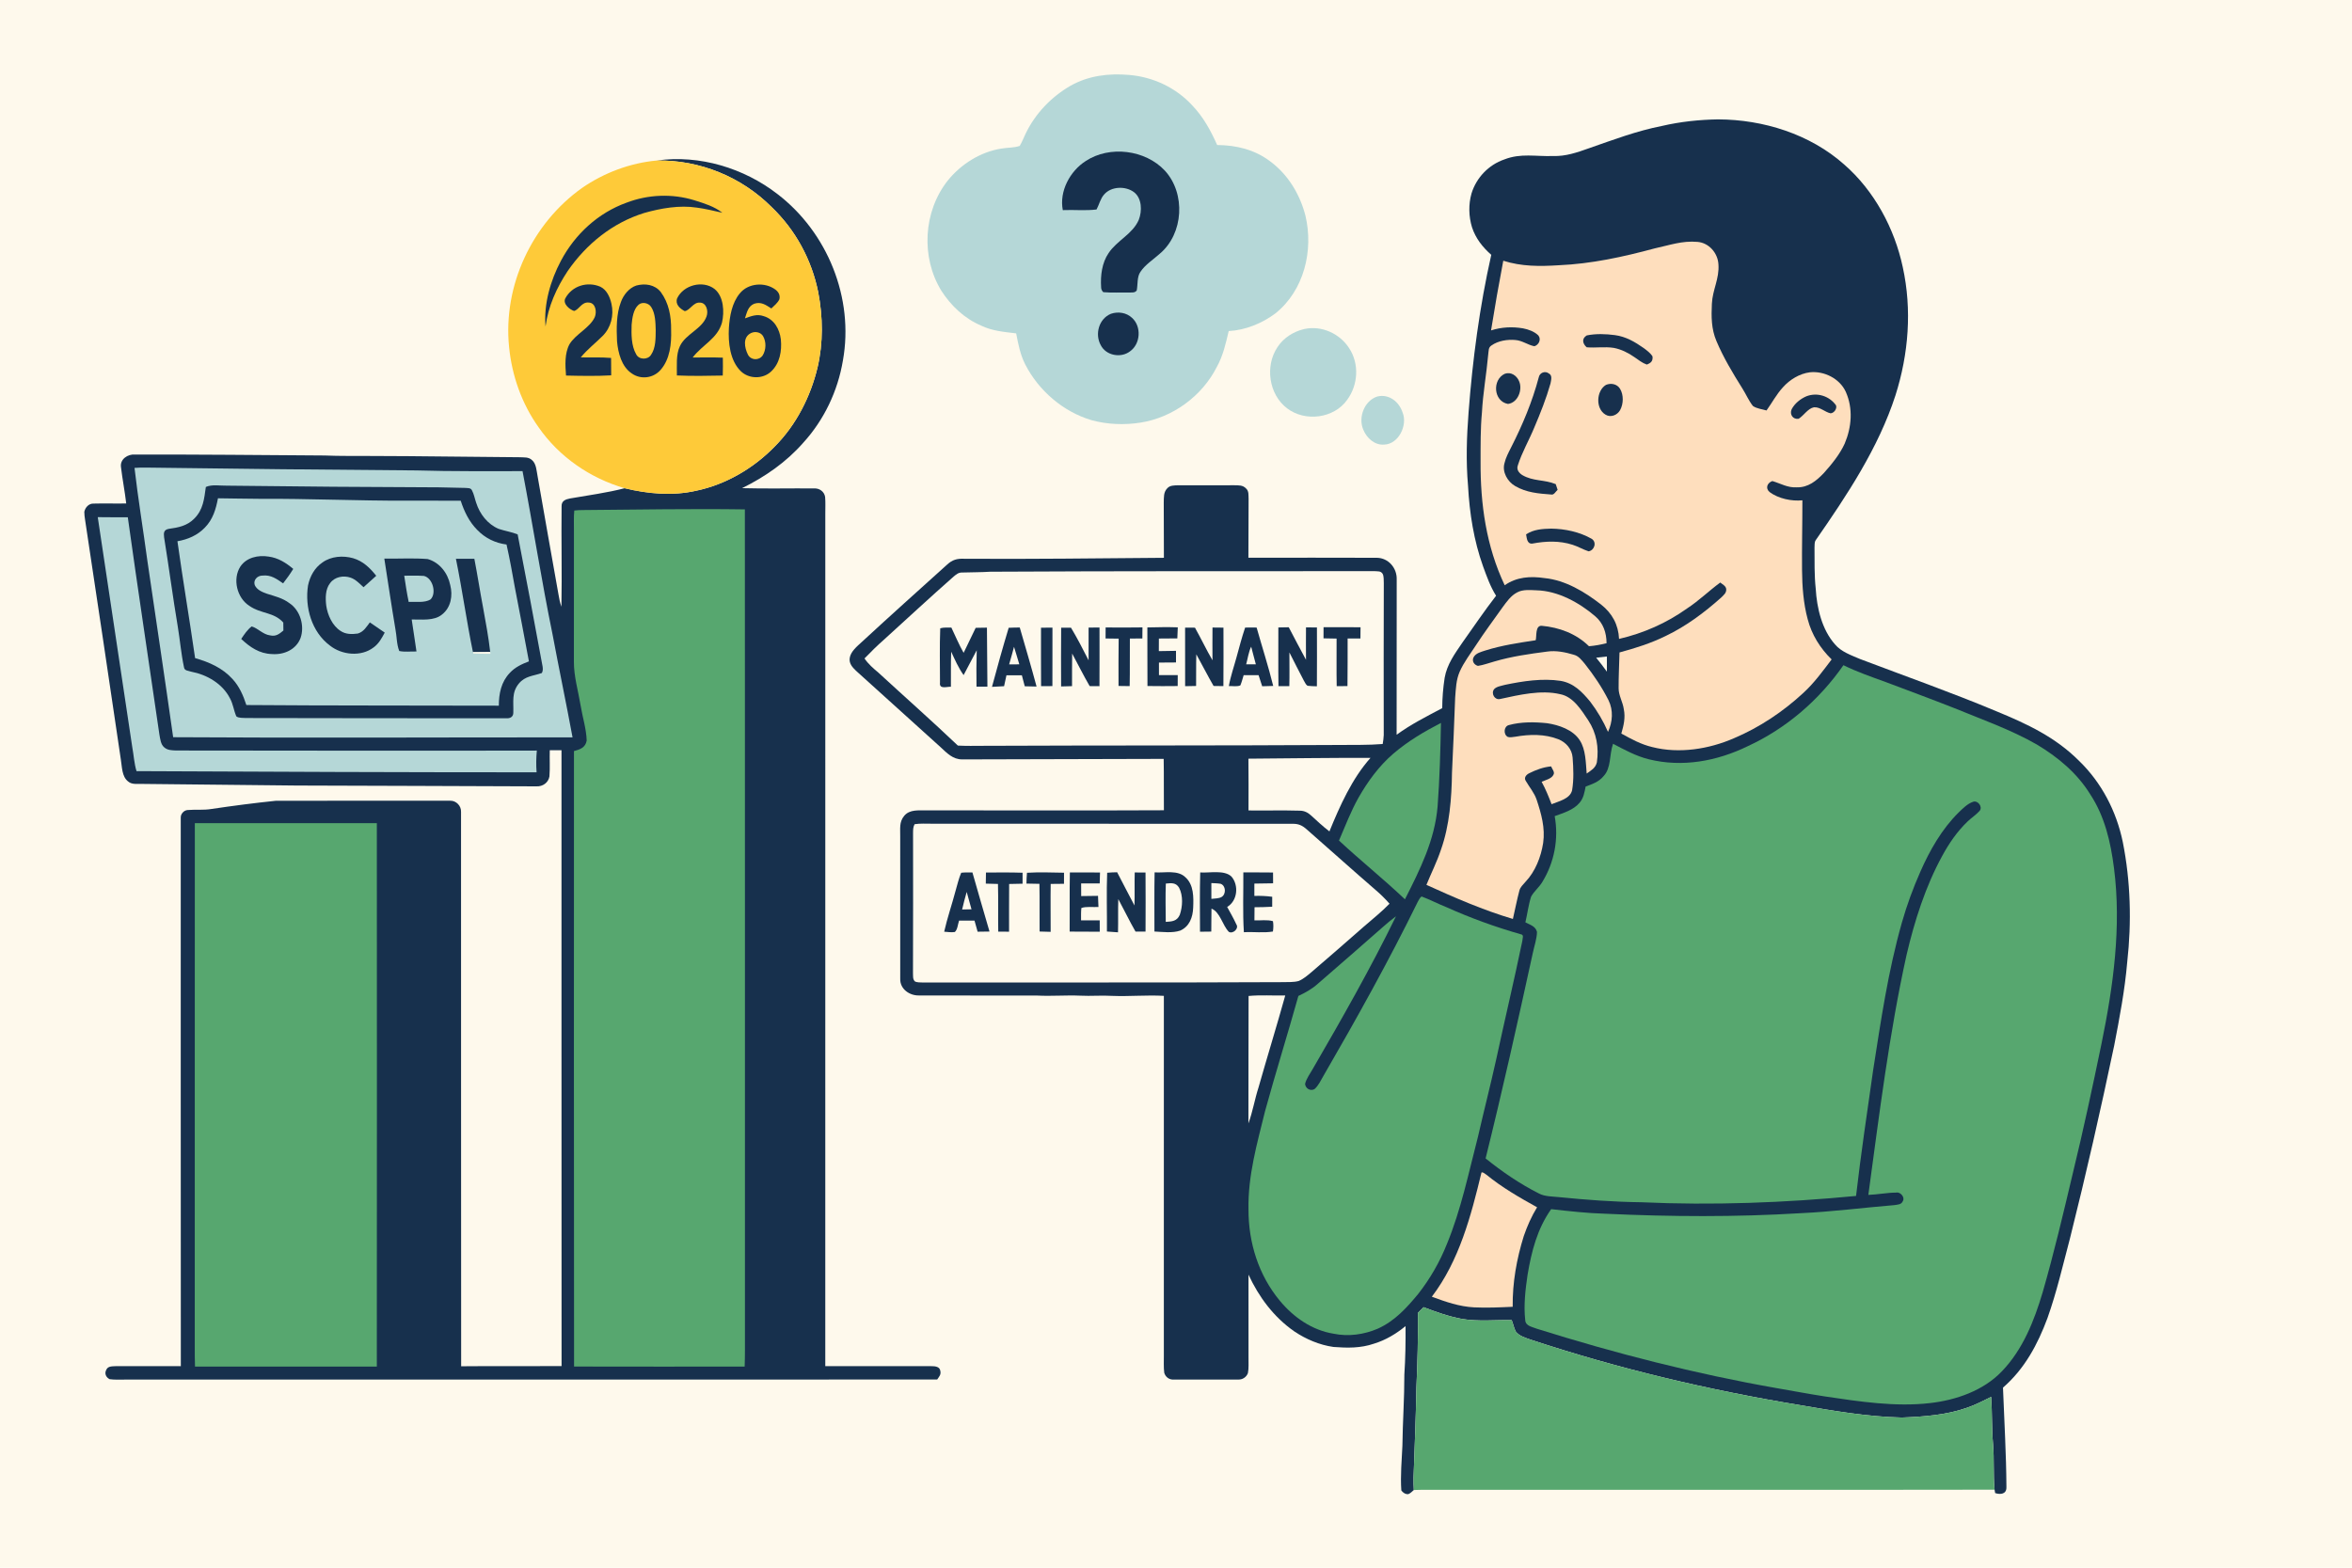 <?xml version="1.0" encoding="UTF-8" standalone="no"?>
<!DOCTYPE svg PUBLIC "-//W3C//DTD SVG 1.1//EN" "http://www.w3.org/Graphics/SVG/1.1/DTD/svg11.dtd">
<svg xmlns="http://www.w3.org/2000/svg" version="1.1" viewBox="0 0 1254 836" width="1254.0pt" height="836.0pt">
<path d="M 0.00 0.00 L 1254.00 0.00 L 1254.00 836.00 L 0.00 836.00 L 0.00 0.00 Z" fill="#fef9ec" />
<path d="M 602.00 39.96 C 614.78 41.02 627.05 46.77 635.72 56.27 C 641.59 62.39 645.52 69.65 648.95 77.33 C 659.09 77.41 668.86 79.76 677.05 85.92 C 686.70 93.01 693.04 103.51 696.01 115.00 C 700.42 133.58 695.29 154.83 680.05 167.09 C 672.96 172.43 664.01 176.06 655.10 176.55 C 653.52 183.20 652.10 189.70 648.73 195.74 C 640.87 211.25 625.25 222.69 608.05 225.37 C 599.43 226.72 590.40 226.37 581.97 224.07 C 566.86 219.60 553.79 208.34 546.62 194.35 C 543.92 189.03 542.92 183.57 541.78 177.78 C 535.35 176.98 529.24 176.55 523.28 173.72 C 514.31 169.92 507.13 163.19 501.90 155.06 C 490.90 137.15 492.26 112.83 505.28 96.32 C 512.32 87.54 522.80 80.94 533.99 79.22 C 537.15 78.66 540.65 78.86 543.67 77.81 C 544.98 75.66 545.85 73.22 546.97 70.97 C 552.13 60.39 560.57 51.63 570.73 45.75 C 580.33 40.32 591.15 39.02 602.00 39.96 Z" fill="#b5d7d7" />
<path d="M 916.00 63.66 C 940.13 63.74 965.04 71.52 983.26 87.73 C 999.27 101.67 1010.10 121.82 1014.49 142.48 C 1019.46 165.16 1017.60 188.75 1010.60 210.80 C 1001.53 238.84 984.77 264.04 968.07 288.07 C 967.33 289.12 967.52 290.76 967.43 291.99 C 967.49 299.39 967.28 306.60 968.08 313.96 C 968.67 324.22 971.37 335.76 978.36 343.63 C 981.65 347.59 986.96 349.39 991.59 351.39 C 1015.96 360.64 1040.46 369.26 1064.50 379.34 C 1080.74 386.03 1095.77 393.04 1108.38 405.64 C 1120.49 417.34 1128.39 432.58 1131.79 449.01 C 1135.97 469.98 1136.54 491.79 1134.16 513.01 C 1132.88 528.02 1130.08 542.73 1127.22 557.50 C 1119.98 591.97 1112.18 626.32 1103.61 660.49 C 1099.88 674.56 1096.54 689.11 1091.66 702.83 C 1086.42 716.96 1079.45 729.97 1067.92 739.98 C 1068.58 757.63 1069.66 775.37 1069.75 793.02 C 1069.87 796.79 1066.63 797.14 1063.74 796.22 C 1063.63 795.61 1063.53 795.01 1063.43 794.40 C 1062.65 786.31 1063.32 778.14 1062.61 770.02 C 1061.87 761.66 1062.19 753.28 1061.62 744.92 C 1057.35 746.98 1053.30 749.18 1048.77 750.70 C 1037.89 754.60 1025.49 755.50 1014.00 755.93 C 996.05 755.54 977.68 752.39 960.01 749.36 C 911.11 741.31 862.87 729.90 815.81 714.30 C 813.22 713.37 809.67 712.34 808.07 709.94 C 807.14 708.08 806.77 705.89 805.97 703.99 C 797.57 703.79 788.21 704.82 779.50 703.35 C 772.33 702.03 765.75 699.65 758.99 697.08 C 757.95 698.07 756.98 699.09 755.99 700.12 C 756.12 713.43 755.77 726.71 755.17 740.01 C 754.91 756.01 754.21 772.00 753.65 788.00 C 753.60 790.19 753.68 792.39 753.80 794.58 C 752.89 795.34 751.99 796.36 750.87 796.77 C 749.43 796.95 747.90 795.97 747.13 794.79 C 746.60 786.94 747.34 778.61 747.71 770.99 C 747.86 758.32 748.78 745.69 748.75 733.00 C 749.33 724.36 749.45 715.82 749.39 707.17 C 744.36 711.28 738.80 714.64 732.55 716.54 C 725.45 718.98 718.35 718.86 710.96 718.29 C 703.50 717.24 696.25 714.15 690.02 709.96 C 679.12 702.33 671.21 691.73 665.65 679.73 C 665.64 694.48 665.65 709.24 665.66 724.00 C 665.62 726.72 665.87 729.59 665.34 732.26 C 664.51 734.45 662.38 735.83 660.03 735.67 C 648.69 735.69 637.32 735.67 625.97 735.69 C 623.48 735.87 621.42 734.44 620.73 732.05 C 620.35 729.07 620.55 726.00 620.52 723.00 C 620.53 659.02 620.48 595.04 620.53 531.06 C 611.35 530.53 602.19 531.44 593.00 531.07 C 587.33 530.72 581.67 531.26 576.00 530.96 C 568.32 530.62 560.67 531.30 553.00 530.90 C 532.01 530.84 510.97 530.93 489.98 530.85 C 484.95 530.98 479.83 527.44 479.97 522.04 C 479.95 496.72 480.00 471.31 479.96 446.00 C 480.05 441.98 479.30 438.42 482.07 435.08 C 485.05 431.50 489.85 432.24 494.00 432.14 C 536.18 432.12 578.38 432.30 620.55 432.09 C 620.44 422.95 620.61 413.82 620.43 404.69 C 584.70 404.83 548.73 404.88 512.98 404.97 C 507.95 404.93 504.93 401.63 501.51 398.47 C 486.53 384.91 471.35 371.17 456.34 357.65 C 454.45 355.82 452.64 353.83 453.02 350.98 C 453.50 347.46 456.97 344.68 459.43 342.39 C 474.50 328.48 489.78 314.77 505.02 301.04 C 507.78 298.50 510.29 297.82 514.00 297.97 C 549.52 298.21 585.03 297.74 620.55 297.46 C 620.47 287.64 620.55 277.82 620.47 268.00 C 620.57 265.24 620.28 262.49 622.37 260.36 C 623.83 258.76 626.01 258.88 628.00 258.79 C 638.00 258.80 648.00 258.83 658.00 258.77 C 660.45 258.84 662.62 258.60 664.43 260.57 C 665.93 261.97 665.59 264.14 665.71 265.99 C 665.60 276.47 665.71 286.95 665.60 297.43 C 688.36 297.43 711.27 297.34 734.02 297.45 C 740.25 297.49 744.85 302.90 744.67 308.97 C 744.63 336.58 744.69 364.22 744.63 391.82 C 752.30 386.21 760.58 382.07 768.94 377.64 C 768.97 372.23 769.41 366.82 770.23 361.48 C 771.47 354.28 775.68 348.56 779.70 342.67 C 785.65 334.30 791.37 325.81 797.66 317.69 C 794.59 312.83 792.74 307.53 790.77 302.17 C 785.77 288.26 783.50 273.72 782.70 259.01 C 781.56 245.99 781.98 233.01 782.98 220.00 C 785.13 191.78 788.86 163.52 795.09 135.89 C 790.48 131.84 786.74 127.09 784.82 121.20 C 783.04 115.43 782.91 108.99 784.55 103.17 C 787.15 94.73 793.67 87.90 802.04 85.03 C 810.87 81.57 818.74 83.52 828.00 83.20 C 834.82 83.42 840.77 81.33 847.09 79.09 C 860.14 74.55 872.55 69.82 886.19 67.14 C 895.97 64.88 905.97 63.82 916.00 63.66 Z" fill="#17304d" />
<path d="M 621.04 90.97 C 632.25 103.11 631.10 124.63 618.33 135.32 C 614.95 138.38 610.51 141.17 608.01 145.01 C 606.13 147.69 606.71 151.78 606.05 154.93 C 604.91 156.30 603.60 155.89 602.01 156.00 C 597.43 155.91 592.79 156.20 588.23 155.81 C 587.44 155.05 587.05 154.12 587.07 153.03 C 586.68 146.94 587.52 140.16 591.03 135.01 C 595.49 128.23 603.93 124.83 607.17 117.19 C 608.97 112.57 608.89 105.71 604.57 102.45 C 600.09 99.11 592.47 99.32 588.69 103.70 C 586.71 105.88 586.02 109.14 584.64 111.71 C 578.73 112.45 572.61 111.78 566.65 112.05 C 564.68 102.01 570.46 91.23 578.89 85.86 C 591.61 77.47 610.66 79.86 621.04 90.97 Z" fill="#17304d" />
<path d="M 350.46 85.56 C 372.99 82.46 396.63 89.63 414.51 103.48 C 441.22 123.95 455.40 159.00 449.41 192.25 C 446.68 208.55 439.36 223.97 428.19 236.18 C 419.13 246.51 407.91 254.26 395.65 260.32 C 408.43 260.68 421.23 260.36 434.01 260.46 C 436.87 260.29 439.46 262.12 439.92 264.97 C 440.18 267.96 440.00 271.00 440.02 274.00 C 440.01 425.51 440.03 577.01 440.01 728.52 C 459.01 728.53 478.02 728.50 497.02 728.54 C 498.72 728.56 500.98 728.87 501.31 730.90 C 501.86 733.04 500.75 734.05 499.67 735.66 C 355.45 735.71 211.22 735.66 67.00 735.69 C 64.17 735.66 61.25 735.88 58.44 735.48 C 56.58 734.51 55.62 732.62 56.59 730.62 C 57.52 728.32 59.95 728.68 62.00 728.52 C 73.47 728.54 84.94 728.56 96.41 728.54 C 96.31 631.59 96.41 533.15 96.37 436.03 C 96.29 434.06 97.99 432.17 99.93 431.97 C 104.24 431.60 108.52 432.12 112.82 431.39 C 124.18 429.70 135.55 428.23 146.97 427.04 C 177.93 426.95 209.07 427.02 240.05 427.00 C 243.26 426.93 245.96 429.77 245.81 432.97 C 245.88 531.35 245.76 630.25 245.87 728.59 C 263.72 728.42 281.57 728.60 299.41 728.50 C 299.33 619.03 299.41 509.55 299.37 400.08 C 297.29 400.08 295.20 400.08 293.12 400.09 C 292.97 404.74 293.31 409.43 292.94 414.06 C 292.35 417.41 289.36 419.49 286.02 419.34 C 243.28 419.24 200.71 418.96 158.00 418.90 C 130.67 418.59 103.33 418.35 76.00 418.04 C 73.39 417.88 70.41 418.59 68.31 416.73 C 64.90 414.11 65.09 408.85 64.42 404.98 C 58.13 362.35 51.81 319.80 45.36 277.18 C 45.15 275.76 44.94 274.37 44.95 272.93 C 45.47 270.54 47.37 268.43 49.97 268.55 C 55.74 268.39 61.53 268.60 67.30 268.49 C 66.54 261.97 65.26 255.51 64.49 248.99 C 63.95 244.82 68.16 242.09 71.97 242.39 C 105.63 242.35 139.34 242.65 173.00 242.90 C 181.33 243.25 189.66 243.10 198.00 243.16 C 224.33 243.20 250.67 243.67 277.00 243.83 C 279.39 243.99 281.76 243.59 283.64 245.35 C 285.97 247.28 286.07 251.20 286.63 253.98 C 290.35 275.04 293.99 296.10 297.79 317.15 C 298.13 319.32 298.59 321.47 299.33 323.54 C 299.68 305.71 299.20 287.82 299.42 269.98 C 299.32 267.11 301.53 266.26 303.95 265.81 C 313.69 264.11 323.46 262.82 333.07 260.36 C 345.37 263.36 358.54 264.54 370.99 261.73 C 386.93 258.45 401.80 249.72 413.08 238.08 C 424.43 226.71 432.16 211.54 435.87 195.99 C 438.96 182.93 438.77 168.94 436.24 155.81 C 432.76 138.55 424.20 122.72 411.49 110.52 C 395.32 94.28 373.12 85.24 350.19 85.60 L 350.46 85.56 Z" fill="#17304d" />
<path d="M 350.19 85.60 C 373.12 85.24 395.32 94.28 411.49 110.52 C 424.20 122.72 432.76 138.55 436.24 155.81 C 438.77 168.94 438.96 182.93 435.87 195.99 C 432.16 211.54 424.43 226.71 413.08 238.08 C 401.80 249.72 386.93 258.45 370.99 261.73 C 358.54 264.54 345.37 263.36 333.07 260.36 C 314.63 255.01 298.15 243.67 287.16 227.86 C 278.21 215.33 272.91 200.30 271.42 185.00 C 268.11 152.37 283.64 119.21 310.28 100.26 C 322.00 92.15 335.98 86.89 350.19 85.60 Z" fill="#feca39" />
<path d="M 370.15 106.78 C 375.53 108.49 380.60 109.97 385.15 113.45 C 380.60 112.47 376.12 111.30 371.49 110.71 C 362.27 109.31 352.37 111.05 343.47 113.57 C 326.59 118.79 312.58 130.16 302.63 144.59 C 296.71 153.54 292.27 163.38 290.86 174.10 C 289.85 162.13 293.48 149.59 299.07 139.07 C 306.56 124.92 318.87 113.55 334.01 108.09 C 345.51 103.69 358.36 103.15 370.15 106.78 Z" fill="#17304d" />
<path d="M 905.04 128.99 C 911.19 129.49 915.89 134.96 916.21 140.99 C 916.76 148.65 913.06 154.48 912.71 161.99 C 912.38 168.88 912.39 175.42 915.14 181.87 C 918.81 190.60 923.89 199.05 928.91 207.05 C 930.87 210.12 932.32 213.62 934.57 216.48 C 936.55 217.91 939.51 218.19 941.84 218.89 C 944.88 214.67 947.05 210.41 950.57 206.56 C 954.23 202.44 959.47 199.22 964.99 198.53 C 972.57 197.73 980.85 201.86 984.09 208.91 C 988.06 217.81 987.25 227.72 983.53 236.55 C 980.89 242.34 976.56 247.63 972.33 252.34 C 968.37 256.46 964.03 260.02 958.00 259.88 C 953.07 260.17 949.47 257.86 944.96 256.53 C 942.23 257.48 941.05 260.38 943.54 262.44 C 948.23 265.90 955.22 267.39 960.97 266.80 C 960.99 279.20 960.66 291.61 960.78 304.00 C 960.85 312.70 961.51 321.78 963.79 330.20 C 965.96 338.51 970.45 345.68 976.56 351.66 C 971.81 357.91 967.32 364.15 961.50 369.49 C 950.68 379.51 938.11 387.92 924.51 393.67 C 911.17 399.49 895.24 402.04 880.98 398.40 C 874.93 396.98 869.82 394.15 864.43 391.18 C 865.69 386.86 866.69 382.70 865.75 378.19 C 865.23 374.35 862.96 370.84 862.99 367.01 C 862.96 360.65 863.31 354.29 863.46 347.93 C 871.93 345.63 880.23 343.03 888.12 339.13 C 899.08 333.87 908.62 326.72 917.66 318.67 C 919.02 317.29 920.61 316.16 920.34 313.98 C 920.07 312.41 918.31 311.58 917.18 310.64 C 911.12 315.09 905.80 320.35 899.48 324.47 C 888.50 332.30 876.34 337.65 863.22 340.71 C 862.86 333.11 859.54 327.03 853.61 322.36 C 844.90 315.61 834.67 309.39 823.50 308.28 C 815.97 307.17 808.66 307.61 802.25 312.10 C 792.40 291.30 789.25 268.84 789.39 246.00 C 789.41 237.29 789.30 228.71 790.11 220.03 C 790.66 209.58 792.55 199.39 793.47 188.97 C 793.77 187.14 793.43 185.31 795.23 184.20 C 798.81 181.68 803.73 180.93 808.02 181.32 C 811.71 181.63 814.57 183.96 818.06 184.64 C 820.45 183.97 821.88 180.93 820.17 178.86 C 818.06 176.79 814.89 175.65 812.03 175.10 C 806.31 174.13 800.51 174.40 794.97 176.20 C 796.96 163.78 799.13 151.40 801.49 139.04 C 811.22 142.14 820.92 142.09 831.01 141.45 C 848.50 140.70 865.35 137.00 882.19 132.47 C 890.13 130.76 896.86 128.26 905.04 128.99 Z" fill="#fedebd" />
<path d="M 320.09 152.91 C 323.52 154.56 325.22 158.46 326.00 161.97 C 327.43 168.10 325.75 174.78 321.23 179.22 C 317.38 183.06 313.10 186.33 309.64 190.59 C 315.05 190.68 320.41 190.42 325.81 190.88 C 325.85 193.97 325.87 197.07 325.87 200.16 C 317.88 200.62 309.77 200.45 301.78 200.27 C 301.37 194.86 300.96 188.52 303.62 183.59 C 306.81 178.19 314.46 174.91 317.11 169.12 C 318.28 166.35 317.64 161.46 313.86 161.34 C 310.10 160.94 308.77 165.13 306.08 165.82 C 303.70 165.08 299.99 162.04 301.37 159.17 C 304.94 152.43 313.17 149.91 320.09 152.91 Z" fill="#17304d" />
<path d="M 339.21 152.28 C 343.92 151.00 349.11 151.72 352.29 155.72 C 356.66 161.63 357.90 168.79 357.82 176.00 C 358.04 183.33 357.24 191.46 352.23 197.23 C 348.38 201.68 341.70 202.57 336.87 199.17 C 331.38 195.53 329.54 188.17 328.98 182.01 C 328.67 175.19 328.56 167.47 331.06 161.03 C 332.40 157.30 335.36 153.58 339.21 152.28 Z" fill="#17304d" />
<path d="M 380.94 154.08 C 385.89 158.06 386.28 166.33 384.94 172.02 C 382.49 180.70 374.62 183.67 369.31 190.65 C 374.67 190.63 380.03 190.51 385.39 190.73 C 385.46 193.92 385.45 197.09 385.35 200.27 C 377.22 200.44 369.02 200.58 360.89 200.22 C 360.96 195.22 360.30 189.09 362.54 184.51 C 365.58 178.11 374.38 175.39 376.70 168.75 C 377.78 165.92 376.69 161.29 373.00 161.37 C 369.64 161.18 367.80 165.56 365.08 165.91 C 362.53 164.58 359.89 162.31 361.02 159.10 C 364.38 152.00 374.65 149.28 380.94 154.08 Z" fill="#17304d" />
<path d="M 413.51 154.50 C 415.17 155.79 416.01 157.46 415.55 159.58 C 414.68 161.50 412.74 163.04 411.25 164.49 C 408.29 162.61 405.79 160.74 402.07 161.99 C 398.73 163.40 398.23 166.71 397.18 169.77 C 400.59 168.58 403.54 167.30 407.20 168.60 C 412.76 170.24 415.67 175.52 416.32 180.98 C 416.92 187.13 415.81 193.73 411.12 198.13 C 406.74 202.25 399.32 202.14 395.01 197.99 C 389.15 192.28 388.21 182.72 388.61 174.99 C 389.02 168.64 390.25 161.48 394.45 156.45 C 398.93 150.89 407.94 150.27 413.51 154.50 Z" fill="#17304d" />
<path d="M 340.45 162.51 C 342.45 160.79 345.88 161.55 347.22 163.78 C 349.42 167.14 349.50 172.11 349.60 176.00 C 349.56 180.24 349.66 185.50 347.16 189.13 C 345.56 191.99 340.60 191.96 339.15 188.86 C 336.56 184.40 336.59 178.19 336.76 173.17 C 337.05 169.73 337.69 164.90 340.45 162.51 Z" fill="#feca39" />
<path d="M 592.29 167.34 C 596.12 166.03 600.55 166.67 603.55 169.49 C 608.71 174.12 608.13 183.43 602.43 187.40 C 597.57 191.07 589.71 189.63 586.89 184.08 C 583.62 178.18 585.89 169.97 592.29 167.34 Z" fill="#17304d" />
<path d="M 695.39 175.46 C 704.58 173.45 714.28 177.82 719.31 185.67 C 724.83 194.01 724.10 205.27 718.25 213.24 C 711.18 223.19 695.85 225.08 686.25 217.76 C 676.45 210.37 674.33 195.14 681.13 185.08 C 684.37 180.12 689.66 176.78 695.39 175.46 Z" fill="#b5d7d7" />
<path d="M 400.50 177.57 C 402.65 176.58 405.54 177.12 406.82 179.21 C 408.62 182.30 408.50 186.56 406.61 189.58 C 404.66 192.33 400.41 192.20 398.79 189.16 C 396.92 185.44 395.84 179.73 400.50 177.57 Z" fill="#feca39" />
<path d="M 846.00 178.87 C 850.87 177.87 856.11 178.06 861.03 178.71 C 866.86 179.48 871.66 182.32 876.39 185.63 C 878.05 186.87 879.96 188.26 881.05 190.05 C 881.36 192.55 880.19 193.59 878.01 194.41 C 875.51 193.53 873.65 191.98 871.49 190.50 C 868.17 188.17 864.45 186.29 860.43 185.52 C 855.68 184.76 850.65 185.60 845.97 185.20 C 843.75 183.26 843.18 180.58 846.00 178.87 Z" fill="#17304d" />
<path d="M 802.31 199.32 C 805.52 198.17 808.57 200.21 809.85 203.11 C 811.98 207.61 809.37 214.75 804.00 215.41 C 796.20 214.00 795.51 202.47 802.31 199.32 Z" fill="#17304d" />
<path d="M 825.76 199.14 C 827.81 200.20 826.99 202.69 826.67 204.51 C 824.39 212.52 821.27 220.36 818.01 228.02 C 815.23 234.78 811.43 241.25 809.24 248.21 C 808.45 250.43 809.84 252.21 811.63 253.34 C 817.46 256.76 823.27 255.64 829.46 258.17 C 829.80 259.18 830.13 260.20 830.47 261.21 C 829.48 262.04 828.51 264.10 827.06 263.71 C 820.27 263.20 813.84 262.70 807.84 259.20 C 803.78 256.89 800.77 251.67 802.14 246.99 C 802.80 244.08 804.31 241.29 805.64 238.64 C 811.77 226.61 816.97 214.20 820.43 201.14 C 820.93 198.72 823.80 197.62 825.76 199.14 Z" fill="#17304d" />
<path d="M 856.24 205.25 C 858.93 204.13 862.14 204.74 863.74 207.31 C 865.73 210.60 865.61 215.39 863.77 218.73 C 862.24 221.43 858.70 222.84 855.94 221.08 C 850.60 217.87 851.07 208.36 856.24 205.25 Z" fill="#17304d" />
<path d="M 734.35 211.43 C 740.65 209.94 746.03 214.32 747.86 220.12 C 750.53 226.76 745.70 236.86 738.02 237.08 C 732.92 237.52 728.63 233.58 726.83 229.10 C 724.06 222.55 727.40 213.68 734.35 211.43 Z" fill="#b5d7d7" />
<path d="M 963.14 211.31 C 968.89 209.10 975.36 211.18 978.89 216.13 C 979.58 217.93 977.82 220.32 976.01 220.40 C 973.15 219.86 970.30 216.89 967.11 217.20 C 963.93 217.79 961.67 221.63 958.98 223.31 C 955.92 223.80 954.05 221.02 955.23 218.26 C 956.83 215.16 959.96 212.65 963.14 211.31 Z" fill="#17304d" />
<path d="M 71.72 249.52 C 73.80 249.32 75.91 249.35 78.00 249.35 C 126.00 250.02 174.00 250.51 222.00 250.86 C 240.85 251.42 259.74 251.23 278.60 251.25 C 284.16 280.22 288.66 309.35 294.59 338.26 C 298.02 356.61 301.88 374.88 305.26 393.22 C 234.29 393.18 163.29 393.59 92.32 393.13 C 87.88 361.69 83.15 330.27 78.55 298.85 C 76.38 282.61 73.59 265.90 71.72 249.52 Z" fill="#b5d7d7" />
<path d="M 121.00 258.99 C 158.66 259.46 196.34 259.76 234.00 259.88 C 238.68 260.00 243.35 260.13 248.03 260.19 C 249.26 260.34 250.91 260.06 251.58 261.38 C 252.71 263.43 253.11 265.91 253.88 268.11 C 255.77 274.09 260.01 279.60 265.90 282.04 C 269.22 283.16 272.71 283.66 275.99 284.96 C 280.56 308.50 284.99 331.95 289.31 355.54 C 289.47 356.72 289.48 357.80 288.90 358.89 C 284.26 360.54 280.03 360.41 276.60 364.56 C 272.67 369.37 273.89 374.27 273.68 379.96 C 273.75 382.19 272.11 383.16 270.04 383.03 C 223.62 382.98 177.39 383.04 130.99 382.90 C 129.46 382.78 127.28 383.00 126.00 382.01 C 124.63 378.90 124.30 375.43 122.61 372.39 C 118.64 364.59 110.38 359.80 101.99 358.20 C 100.63 357.69 98.36 357.77 98.12 355.93 C 96.58 348.78 95.98 341.40 94.79 334.18 C 92.12 318.33 90.07 302.40 87.49 286.54 C 87.21 284.24 87.27 282.53 89.95 282.03 C 95.09 281.32 99.77 280.44 103.56 276.57 C 108.38 271.78 108.85 266.03 109.75 259.68 C 113.08 258.20 117.41 259.08 121.00 258.99 Z" fill="#17304d" />
<path d="M 116.21 265.72 C 123.47 265.80 130.74 265.96 138.00 266.00 C 164.33 265.85 190.66 267.08 217.00 267.00 C 226.54 267.02 236.09 266.96 245.64 267.03 C 247.52 272.81 250.11 278.20 254.43 282.57 C 258.62 286.95 264.06 289.60 270.06 290.37 C 271.76 297.88 273.12 305.44 274.46 313.01 C 276.99 326.23 279.56 339.45 282.00 352.69 C 278.20 354.14 274.63 355.78 271.82 358.82 C 267.22 363.61 265.96 369.88 265.96 376.32 C 221.10 376.18 176.20 376.32 131.35 375.97 C 129.69 370.86 127.62 366.06 123.93 362.06 C 118.53 356.15 111.58 353.11 104.02 350.95 C 101.03 330.16 97.51 309.44 94.60 288.63 C 100.20 287.65 105.31 285.47 109.28 281.29 C 113.52 276.94 115.12 271.54 116.21 265.72 Z" fill="#b5d7d7" />
<path d="M 306.19 272.24 C 307.80 272.04 309.39 272.01 311.00 271.99 C 339.70 271.76 368.44 271.23 397.14 271.64 C 397.24 421.09 397.14 570.55 397.18 720.00 C 397.19 722.92 397.12 725.84 397.02 728.76 C 366.70 728.75 336.38 728.83 306.07 728.73 C 305.92 619.35 306.02 509.92 306.02 400.53 C 309.29 399.65 312.13 398.68 312.80 394.94 C 312.62 388.65 310.55 382.36 309.55 376.14 C 308.29 368.54 305.95 360.69 305.98 353.00 C 306.02 329.67 305.99 306.33 306.00 283.00 C 306.04 279.43 305.82 275.79 306.19 272.24 Z" fill="#57a76f" />
<path d="M 52.12 275.78 C 57.46 275.81 62.80 275.89 68.14 275.84 C 73.53 314.53 79.40 353.19 85.01 391.86 C 85.42 394.04 85.70 396.99 87.50 398.49 C 89.35 400.16 91.65 400.11 93.99 400.22 C 158.07 400.28 222.15 400.40 286.22 400.26 C 285.87 404.14 285.79 407.95 286.09 411.85 C 214.99 411.85 143.89 411.57 72.79 411.23 C 71.53 407.17 71.32 402.73 70.54 398.55 C 64.46 357.74 58.20 316.58 52.12 275.78 Z" fill="#b5d7d7" />
<path d="M 827.00 281.90 C 834.37 281.98 842.21 283.66 848.64 287.34 C 851.51 289.17 850.05 293.56 846.97 294.00 C 844.05 293.05 841.39 291.43 838.45 290.51 C 831.36 288.25 824.20 288.52 816.97 289.88 C 814.13 290.16 814.04 286.97 813.66 284.95 C 817.75 282.28 822.27 282.02 827.00 281.90 Z" fill="#17304d" />
<path d="M 143.17 296.80 C 148.32 297.47 152.46 300.11 156.35 303.38 C 154.70 306.06 152.88 308.61 150.94 311.09 C 147.47 308.70 144.45 306.44 139.96 306.94 C 137.31 306.90 134.92 309.23 135.81 311.98 C 136.94 314.55 139.84 315.76 142.33 316.62 C 146.60 317.99 150.69 318.90 154.36 321.68 C 160.12 325.54 162.49 333.76 160.26 340.20 C 157.87 346.45 151.39 349.28 144.99 348.79 C 138.31 348.59 133.29 345.14 128.61 340.73 C 130.18 338.36 131.90 335.78 134.19 334.05 C 137.58 335.03 140.16 338.37 144.09 338.84 C 147.11 339.53 148.94 338.05 151.10 336.24 C 151.07 334.82 151.05 333.40 151.04 331.98 C 146.01 326.33 139.21 327.44 132.94 323.08 C 126.31 318.84 123.89 308.80 128.14 302.14 C 131.41 297.26 137.66 295.91 143.17 296.80 Z" fill="#17304d" />
<path d="M 188.22 297.66 C 193.55 299.22 197.23 302.82 200.60 307.05 C 198.33 309.08 196.07 311.10 193.82 313.15 C 191.77 311.29 189.60 308.95 186.93 308.05 C 183.15 306.73 178.41 307.58 175.99 310.98 C 173.41 314.21 173.46 319.12 173.95 323.02 C 174.68 327.99 177.19 333.65 181.56 336.44 C 184.33 338.33 187.58 338.28 190.78 337.85 C 193.94 336.88 195.31 334.37 197.19 331.90 C 199.84 333.70 202.48 335.53 205.12 337.34 C 203.52 340.35 202.03 343.16 199.21 345.23 C 192.54 350.39 182.22 349.33 175.83 344.20 C 166.17 336.97 162.42 323.79 164.23 312.19 C 165.27 307.30 167.73 302.77 171.94 299.93 C 176.55 296.60 182.88 296.18 188.22 297.66 Z" fill="#17304d" />
<path d="M 204.90 297.88 C 212.58 298.01 220.37 297.51 228.03 298.12 C 234.42 299.95 238.73 305.60 240.05 311.99 C 241.51 317.60 240.43 324.00 235.66 327.71 C 231.40 331.25 224.66 330.26 219.50 330.35 C 220.28 336.05 221.30 341.72 222.05 347.42 C 219.07 347.33 215.76 347.80 212.87 347.16 C 211.46 343.73 211.56 339.21 210.82 335.49 C 208.71 322.97 206.87 310.42 204.90 297.88 Z" fill="#17304d" />
<path d="M 243.08 298.00 C 246.36 297.99 249.64 298.00 252.91 298.00 C 254.60 306.70 255.93 315.47 257.59 324.18 C 259.00 331.97 260.48 339.80 261.36 347.67 C 258.29 347.72 255.23 347.70 252.16 347.76 C 248.75 331.26 246.48 314.53 243.08 298.00 Z" fill="#17304d" />
<path d="M 512.98 305.31 C 517.99 305.15 522.99 305.20 528.00 304.88 C 596.35 304.50 664.66 304.62 733.01 304.58 C 734.67 304.75 736.08 304.38 737.15 305.96 C 737.92 307.39 737.69 309.41 737.79 311.00 C 737.68 337.98 737.74 365.03 737.76 392.01 C 737.70 393.61 737.46 395.18 737.20 396.76 C 729.47 397.38 721.74 397.19 714.00 397.27 C 650.67 397.64 587.33 397.45 524.00 397.72 C 519.56 397.74 515.14 397.84 510.70 397.59 C 496.81 384.38 482.42 371.67 468.32 358.69 C 465.58 356.39 462.94 354.12 460.92 351.13 C 464.25 347.72 467.60 344.33 471.20 341.20 C 483.65 329.91 495.87 318.53 508.47 307.44 C 509.86 306.30 511.06 305.24 512.98 305.31 Z" fill="#fef9ec" />
<path d="M 215.52 307.00 C 219.01 307.06 222.53 306.86 226.00 307.12 C 230.73 308.20 232.85 316.34 229.59 319.61 C 226.47 321.65 221.53 320.75 217.90 320.99 C 216.92 316.33 216.24 311.70 215.52 307.00 Z" fill="#b5d7d7" />
<path d="M 819.17 314.79 C 830.61 315.07 841.92 321.29 850.45 328.58 C 854.82 332.30 856.52 337.36 856.56 343.01 C 853.46 343.77 850.36 344.36 847.18 344.61 C 840.37 337.90 831.35 334.56 821.95 333.71 C 818.46 333.56 819.36 339.24 818.78 341.42 C 809.71 342.80 800.74 344.12 791.96 346.88 C 789.70 347.65 786.87 348.24 785.65 350.52 C 784.65 352.55 785.93 354.54 787.98 355.10 C 790.99 354.66 793.91 353.51 796.84 352.72 C 806.12 350.01 815.42 348.70 824.99 347.46 C 829.60 346.80 834.57 347.79 839.00 349.13 C 841.71 349.78 843.24 352.00 844.97 354.00 C 849.75 360.05 854.13 366.52 857.60 373.41 C 860.25 378.81 859.80 384.93 857.33 390.31 C 854.84 384.56 851.61 379.12 847.82 374.14 C 843.47 368.91 839.06 364.27 832.03 363.08 C 822.37 361.62 811.98 363.20 802.47 365.19 C 800.63 365.73 797.90 366.04 796.59 367.54 C 794.85 369.81 796.90 373.44 799.78 372.76 C 809.84 370.58 821.65 367.76 831.84 370.19 C 838.80 371.51 843.15 378.69 846.81 384.15 C 851.22 390.87 852.56 398.66 851.39 406.55 C 850.67 409.60 848.31 410.83 845.96 412.51 C 845.47 406.83 845.51 399.66 842.26 394.76 C 838.68 389.14 831.09 386.59 824.82 385.66 C 818.18 384.97 811.01 384.88 804.52 386.65 C 801.65 387.34 801.47 391.78 803.96 393.00 C 805.21 393.37 806.72 392.99 807.98 392.86 C 815.52 391.52 823.62 391.36 830.85 394.21 C 834.96 395.85 838.12 399.46 838.46 403.99 C 838.89 409.72 839.16 415.76 838.18 421.44 C 837.10 426.03 831.03 427.29 827.25 428.86 C 825.67 424.79 824.06 420.75 821.94 416.92 C 823.90 415.99 827.30 415.29 828.25 413.14 C 829.13 411.74 827.47 410.02 827.00 408.69 C 822.87 409.07 819.01 410.50 815.33 412.34 C 813.74 413.11 812.32 414.75 813.53 416.49 C 815.49 419.89 818.02 422.71 819.30 426.52 C 821.79 434.08 823.89 441.47 822.76 449.51 C 821.59 456.99 818.58 464.74 813.30 470.29 C 812.06 471.76 810.50 473.07 810.06 475.01 C 808.75 479.97 807.78 485.04 806.62 490.05 C 790.79 485.34 775.62 478.75 760.52 471.87 C 763.07 465.61 766.13 459.56 768.25 453.17 C 772.85 440.22 773.97 425.65 774.15 412.00 C 774.80 398.67 775.33 385.33 775.84 372.00 C 776.22 367.26 776.33 362.57 778.25 358.19 C 780.46 353.18 784.00 348.58 786.98 343.99 C 791.43 337.16 796.30 330.65 801.01 324.00 C 803.20 321.02 805.54 317.61 808.91 315.90 C 811.93 314.24 815.83 314.67 819.17 314.79 Z" fill="#fedebd" />
<path d="M 507.23 334.66 C 509.40 339.16 511.28 343.78 513.77 348.13 C 515.92 343.69 518.07 339.25 520.20 334.80 C 522.20 334.75 524.20 334.71 526.20 334.70 C 526.32 345.19 526.37 355.69 526.45 366.18 C 524.51 366.20 522.58 366.20 520.64 366.18 C 520.53 359.70 520.56 353.23 520.75 346.76 C 518.38 351.16 516.13 355.62 513.76 360.01 C 511.00 356.13 509.13 351.84 507.14 347.54 C 506.88 353.76 507.06 360.01 506.99 366.23 C 504.83 366.11 500.67 367.74 501.17 364.02 C 501.16 354.38 500.93 344.68 501.30 335.05 C 503.16 334.49 505.30 334.71 507.23 334.66 Z" fill="#17304d" />
<path d="M 543.70 334.63 C 546.73 345.11 549.84 355.58 552.66 366.11 C 550.56 366.09 548.46 366.04 546.36 365.97 C 545.85 364.03 545.34 362.08 544.83 360.13 C 542.09 360.08 539.34 360.09 536.60 360.12 C 536.18 362.06 535.75 363.99 535.34 365.93 C 533.19 366.07 531.04 366.18 528.89 366.28 C 531.70 355.74 534.65 345.22 537.80 334.78 C 539.76 334.67 541.73 334.66 543.70 334.63 Z" fill="#17304d" />
<path d="M 669.99 334.66 C 672.91 345.04 676.25 355.33 678.83 365.79 C 676.87 365.85 674.91 365.90 672.95 365.96 C 672.32 363.99 671.68 362.02 671.03 360.05 C 668.38 360.05 665.73 360.05 663.07 360.06 C 662.51 361.87 662.05 363.75 661.31 365.50 C 659.66 366.29 657.03 365.76 655.18 365.87 C 656.10 360.59 657.88 355.63 659.27 350.47 C 660.71 345.19 662.11 339.86 663.86 334.67 C 665.90 334.58 667.95 334.63 669.99 334.66 Z" fill="#17304d" />
<path d="M 555.03 334.73 C 557.06 334.71 559.10 334.70 561.13 334.70 C 561.08 345.09 561.17 355.49 561.10 365.88 C 559.09 365.90 557.07 365.91 555.06 365.90 C 554.97 355.51 555.04 345.12 555.03 334.73 Z" fill="#17304d" />
<path d="M 565.77 334.72 C 567.52 334.72 569.26 334.72 571.01 334.73 C 574.42 340.38 577.39 346.25 580.40 352.13 C 580.40 346.30 580.37 340.48 580.40 334.66 C 582.34 334.65 584.28 334.64 586.22 334.64 C 586.20 345.07 586.28 355.50 586.20 365.92 C 584.46 365.91 582.71 365.89 580.97 365.88 C 577.67 360.19 574.76 354.31 571.64 348.53 C 571.52 354.32 571.61 360.10 571.57 365.90 C 569.62 365.95 567.68 366.01 565.74 366.06 C 565.65 355.62 565.72 345.16 565.77 334.72 Z" fill="#17304d" />
<path d="M 589.48 334.60 C 596.03 334.70 602.57 334.64 609.12 334.57 C 609.11 336.54 609.09 338.51 609.07 340.47 C 606.85 340.50 604.63 340.51 602.41 340.53 C 602.32 348.98 602.48 357.43 602.30 365.88 C 600.32 365.87 598.34 365.84 596.36 365.80 C 596.33 357.39 596.32 348.98 596.43 340.57 C 594.10 340.54 591.78 340.51 589.45 340.48 C 589.45 338.52 589.46 336.56 589.48 334.60 Z" fill="#17304d" />
<path d="M 611.73 334.59 C 617.14 334.47 622.54 334.35 627.95 334.54 C 627.87 336.51 627.79 338.47 627.71 340.44 C 624.43 340.46 621.15 340.48 617.88 340.51 C 617.87 342.75 617.86 344.98 617.85 347.22 C 620.90 347.19 623.95 347.15 627.00 347.07 C 627.00 349.14 627.00 351.20 627.00 353.27 C 623.97 353.28 620.94 353.31 617.91 353.33 C 617.91 355.55 617.90 357.78 617.92 360.00 C 621.26 360.00 624.59 360.00 627.93 360.00 C 627.93 361.95 627.92 363.90 627.90 365.84 C 622.53 365.92 617.16 365.91 611.79 365.83 C 611.69 355.42 611.81 345.00 611.73 334.59 Z" fill="#17304d" />
<path d="M 631.85 334.69 C 633.61 334.70 635.36 334.71 637.11 334.72 C 640.33 340.46 643.15 346.42 646.45 352.11 C 646.44 346.28 646.39 340.46 646.46 334.64 C 648.40 334.65 650.35 334.67 652.30 334.70 C 652.32 345.09 652.37 355.49 652.27 365.88 C 650.52 365.86 648.78 365.84 647.04 365.81 C 643.84 360.26 640.94 354.55 637.84 348.94 C 637.66 354.56 637.79 360.19 637.72 365.81 C 635.77 365.86 633.82 365.89 631.87 365.92 C 631.85 355.51 631.87 345.10 631.85 334.69 Z" fill="#17304d" />
<path d="M 681.57 334.60 C 683.42 334.56 685.27 334.53 687.12 334.50 C 690.15 340.30 693.19 346.09 696.31 351.85 C 696.31 346.08 696.23 340.33 696.31 334.56 C 698.25 334.57 700.20 334.59 702.14 334.61 C 702.12 345.07 702.24 355.53 702.12 365.98 C 700.45 365.93 698.76 365.92 697.10 365.70 C 696.19 365.10 695.70 363.79 695.12 362.88 C 692.52 357.92 690.00 352.92 687.46 347.92 C 687.45 353.91 687.58 359.90 687.42 365.90 C 685.49 365.90 683.56 365.89 681.63 365.90 C 681.46 355.47 681.62 345.03 681.57 334.60 Z" fill="#17304d" />
<path d="M 705.67 334.48 C 712.24 334.40 718.81 334.49 725.39 334.50 C 725.37 336.49 725.36 338.48 725.33 340.47 C 723.05 340.49 720.78 340.50 718.50 340.50 C 718.45 348.96 718.57 357.43 718.42 365.88 C 716.51 365.88 714.59 365.88 712.68 365.89 C 712.51 357.44 712.67 348.99 712.62 340.54 C 710.29 340.50 707.97 340.46 705.65 340.41 C 705.65 338.43 705.65 336.46 705.67 334.48 Z" fill="#17304d" />
<path d="M 540.64 344.93 C 541.63 348.02 542.51 351.16 543.46 354.27 C 541.65 354.28 539.84 354.30 538.03 354.31 C 538.98 351.21 539.78 348.06 540.64 344.93 Z" fill="#fef9ec" />
<path d="M 667.08 344.85 C 667.94 347.98 668.68 351.13 669.57 354.25 C 667.85 354.26 666.13 354.27 664.41 354.27 C 665.26 351.18 665.68 347.75 667.08 344.85 Z" fill="#fef9ec" />
<path d="M 252.16 347.76 C 255.23 347.70 258.29 347.72 261.36 347.67 L 261.47 348.65 C 258.43 348.63 255.38 348.65 252.34 348.49 L 252.16 347.76 Z" fill="#fef9ec" />
<path d="M 851.01 350.73 C 852.92 350.52 854.83 350.31 856.73 350.09 C 856.71 352.78 856.71 355.48 856.74 358.18 C 854.90 355.64 853.02 353.14 851.01 350.73 Z" fill="#fef9ec" />
<path d="M 982.85 354.73 C 990.11 358.30 997.71 360.92 1005.30 363.68 C 1017.39 368.24 1029.51 372.72 1041.53 377.45 C 1056.28 383.51 1072.18 389.09 1085.99 397.04 C 1097.27 403.79 1107.45 412.28 1114.42 423.56 C 1122.22 435.41 1125.35 449.11 1127.11 463.00 C 1131.12 494.19 1126.75 525.86 1120.47 556.45 C 1115.67 579.71 1110.69 602.94 1105.07 626.02 C 1100.08 647.09 1095.10 668.25 1089.10 689.05 C 1084.59 704.29 1078.51 719.69 1067.30 731.31 C 1057.49 741.60 1042.85 746.66 1029.01 748.22 C 1010.66 750.36 991.34 747.41 973.19 744.71 C 964.43 743.39 955.75 741.69 947.02 740.21 C 903.84 732.63 861.20 721.71 819.38 708.57 C 816.98 707.56 813.38 707.21 813.19 703.95 C 812.31 696.03 813.28 687.69 814.44 679.83 C 816.57 667.27 819.57 655.35 827.03 644.80 C 836.67 645.89 846.28 646.98 856.00 647.25 C 890.66 648.86 925.36 649.07 960.00 646.96 C 976.75 646.19 993.33 644.03 1010.02 642.65 C 1011.75 642.36 1013.76 642.44 1014.52 640.51 C 1015.81 638.55 1013.23 635.49 1011.03 635.97 C 1006.05 636.00 1001.12 637.02 996.13 637.20 C 1001.93 594.61 1007.24 551.11 1016.52 509.17 C 1020.75 491.12 1026.56 472.79 1035.49 456.48 C 1039.17 449.69 1043.47 443.42 1049.06 438.05 C 1051.09 436.11 1053.52 434.54 1055.41 432.47 C 1057.31 430.31 1054.49 426.64 1051.97 427.57 C 1049.03 428.56 1046.46 431.15 1044.27 433.28 C 1035.37 442.02 1028.84 453.51 1023.86 464.86 C 1019.96 473.68 1016.65 482.72 1014.01 492.00 C 1006.58 518.24 1002.85 544.17 998.64 571.01 C 995.48 593.23 992.15 615.47 989.58 637.76 C 951.64 641.41 913.09 642.86 875.00 641.12 C 860.36 640.94 845.72 639.85 831.16 638.39 C 827.65 638.00 823.67 638.14 820.55 636.48 C 810.34 631.33 800.96 624.91 792.07 617.75 C 801.10 581.38 809.24 544.80 817.24 508.18 C 818.00 504.51 819.39 500.71 819.47 496.95 C 818.68 493.87 815.77 493.21 813.28 491.85 C 814.37 487.31 814.89 482.58 816.33 478.15 C 817.88 475.30 820.62 473.17 822.30 470.34 C 828.73 459.89 831.11 447.30 828.90 435.22 C 833.42 433.58 838.98 431.95 842.15 428.11 C 844.35 425.55 844.74 422.64 845.41 419.45 C 849.02 418.08 852.36 417.02 854.93 413.93 C 859.16 409.48 857.90 402.66 860.02 396.63 C 866.20 399.88 872.19 403.18 879.04 404.89 C 896.97 409.35 915.49 405.90 931.88 397.90 C 952.46 388.39 969.92 373.30 982.85 354.73 Z" fill="#57a76f" />
<path d="M 768.27 385.51 C 767.98 400.34 767.59 415.21 766.48 430.01 C 764.95 448.09 757.14 463.64 749.06 479.58 C 737.69 468.76 725.38 458.94 713.90 448.24 C 717.25 440.47 720.17 432.74 724.33 425.33 C 729.33 416.58 735.23 408.49 742.90 401.88 C 750.56 395.32 759.33 390.11 768.27 385.51 Z" fill="#57a76f" />
<path d="M 730.69 404.17 C 720.87 415.17 714.33 429.80 708.80 443.36 C 705.36 440.76 702.24 437.81 699.06 434.90 C 697.30 433.29 695.45 432.33 693.02 432.31 C 683.91 432.04 674.77 432.31 665.65 432.19 C 665.68 422.99 665.72 413.78 665.61 404.58 C 687.30 404.43 709.00 404.07 730.69 404.17 Z" fill="#fef9ec" />
<path d="M 103.88 438.97 C 136.23 439.00 168.57 438.89 200.92 438.98 C 200.96 535.58 200.97 632.18 200.91 728.77 C 168.60 728.74 136.28 728.78 103.97 728.76 C 103.86 725.18 103.82 721.59 103.84 718.00 C 103.90 624.99 103.80 531.98 103.88 438.97 Z" fill="#57a76f" />
<path d="M 497.00 439.26 C 561.00 439.32 625.03 439.27 689.03 439.31 C 692.27 439.22 694.32 440.17 696.70 442.29 C 708.96 453.03 721.08 463.94 733.42 474.60 C 736.09 476.88 738.53 479.28 740.84 481.92 C 736.51 486.37 731.83 490.06 727.12 494.16 C 717.92 502.29 708.63 510.30 699.33 518.32 C 697.24 520.07 694.94 522.09 692.39 523.14 C 689.74 523.87 686.74 523.66 684.00 523.75 C 620.00 524.06 555.99 523.84 491.99 523.94 C 490.65 523.85 488.95 524.01 487.75 523.33 C 486.55 522.03 486.88 520.62 486.77 519.00 C 486.86 494.00 486.84 469.00 486.81 444.00 C 486.84 442.41 486.83 440.94 487.64 439.52 C 490.69 439.04 493.91 439.28 497.00 439.26 Z" fill="#fef9ec" />
<path d="M 512.48 465.41 C 514.45 465.17 516.48 465.25 518.46 465.25 C 521.41 475.78 524.55 486.26 527.57 496.76 C 525.46 496.81 523.34 496.85 521.23 496.85 C 520.64 494.89 520.09 492.91 519.57 490.93 C 516.83 490.89 514.09 490.88 511.35 490.92 C 510.71 492.73 510.54 495.74 509.08 497.01 C 507.24 497.30 505.26 496.99 503.40 496.85 C 505.06 489.51 507.52 482.44 509.44 475.16 C 510.39 471.92 511.14 468.53 512.48 465.41 Z" fill="#17304d" />
<path d="M 547.55 465.42 C 554.09 465.02 560.74 465.28 567.30 465.39 C 567.29 467.36 567.29 469.33 567.28 471.30 C 564.92 471.34 562.55 471.35 560.19 471.37 C 560.05 479.88 560.20 488.41 560.17 496.92 C 558.21 496.87 556.25 496.81 554.28 496.75 C 554.17 488.28 554.37 479.80 554.18 471.32 C 551.87 471.29 549.57 471.25 547.27 471.19 C 547.33 469.27 547.34 467.33 547.55 465.42 Z" fill="#17304d" />
<path d="M 590.30 465.41 C 592.06 465.22 593.85 465.21 595.62 465.15 C 598.74 471.04 601.70 477.01 604.86 482.87 C 605.05 477.00 604.83 471.13 604.99 465.26 C 606.91 465.26 608.83 465.27 610.75 465.29 C 610.82 475.79 610.82 486.30 610.76 496.79 C 608.98 496.80 607.19 496.80 605.41 496.78 C 602.16 491.11 599.35 485.21 596.24 479.47 C 596.03 485.37 596.24 491.27 596.08 497.18 C 594.11 497.04 592.14 496.90 590.17 496.75 C 590.26 486.32 589.89 475.83 590.30 465.41 Z" fill="#17304d" />
<path d="M 615.59 465.20 C 620.98 465.59 627.98 463.74 632.09 467.89 C 636.52 471.89 636.39 478.53 636.16 484.01 C 635.97 489.11 634.22 494.06 629.25 496.26 C 625.08 497.68 619.84 496.95 615.50 496.75 C 615.53 486.24 615.38 475.72 615.59 465.20 Z" fill="#17304d" />
<path d="M 639.91 465.25 C 644.89 465.62 652.71 463.75 656.58 467.45 C 660.57 472.08 659.85 480.38 654.28 483.64 C 655.94 486.70 657.71 489.72 659.15 492.89 C 660.76 495.18 657.31 498.21 655.16 496.92 C 651.77 493.44 650.55 486.38 645.92 484.54 C 645.82 488.62 645.89 492.70 645.81 496.79 C 643.80 496.83 641.80 496.85 639.80 496.86 C 639.78 486.33 639.63 475.78 639.91 465.25 Z" fill="#17304d" />
<path d="M 662.90 465.23 C 668.18 465.24 673.46 465.21 678.74 465.28 C 678.76 467.20 678.76 469.12 678.77 471.04 C 675.44 471.10 672.11 471.10 668.78 471.19 C 668.78 473.38 668.78 475.57 668.78 477.76 C 672.01 477.66 675.11 477.80 678.30 478.22 C 678.29 479.99 678.28 481.76 678.29 483.53 C 675.15 483.75 672.01 483.76 668.87 483.80 C 668.85 486.13 668.82 488.47 668.81 490.81 C 671.97 490.94 675.69 490.33 678.70 491.24 C 679.00 493.05 678.96 494.94 678.67 496.75 C 673.65 497.61 668.29 496.81 663.19 497.12 C 662.51 486.54 662.99 475.84 662.90 465.23 Z" fill="#17304d" />
<path d="M 525.68 465.29 C 532.18 465.26 538.70 465.18 545.20 465.40 C 545.20 467.35 545.20 469.30 545.20 471.25 C 542.82 471.32 540.43 471.36 538.04 471.40 C 537.96 479.88 538.02 488.36 538.00 496.84 C 536.08 496.84 534.15 496.83 532.23 496.82 C 532.08 488.34 532.32 479.86 532.08 471.38 C 529.92 471.32 527.76 471.27 525.59 471.21 C 525.62 469.24 525.65 467.27 525.68 465.29 Z" fill="#17304d" />
<path d="M 570.42 465.25 C 575.78 465.28 581.14 465.21 586.49 465.28 C 586.45 467.22 586.40 469.16 586.33 471.10 C 583.03 471.10 579.72 471.11 576.42 471.09 C 576.42 473.35 576.43 475.60 576.45 477.85 C 579.44 477.81 582.43 477.78 585.42 477.73 C 585.51 479.71 585.59 481.69 585.66 483.67 C 582.84 483.86 579.12 483.27 576.54 484.22 C 576.32 486.39 576.39 488.61 576.38 490.79 C 579.70 490.81 583.02 490.81 586.33 490.81 C 586.36 492.83 586.37 494.84 586.35 496.86 C 581.00 496.79 575.65 496.86 570.30 496.79 C 570.40 486.28 570.20 475.76 570.42 465.25 Z" fill="#17304d" />
<path d="M 621.57 471.18 C 624.47 470.90 626.95 470.55 628.65 473.39 C 630.85 477.59 630.55 483.45 629.02 487.85 C 627.50 491.27 624.92 491.41 621.54 491.61 C 621.48 484.81 621.34 477.97 621.57 471.18 Z" fill="#fef9ec" />
<path d="M 645.85 470.92 C 647.49 471.01 649.17 471.02 650.79 471.29 C 653.61 472.29 653.80 476.76 651.37 478.30 C 649.84 479.23 647.60 479.09 645.86 479.34 C 645.84 476.53 645.84 473.73 645.85 470.92 Z" fill="#fef9ec" />
<path d="M 515.41 475.64 C 516.27 478.73 517.15 481.81 517.97 484.91 C 516.30 484.95 514.64 484.98 512.97 485.01 C 513.72 481.87 514.49 478.74 515.41 475.64 Z" fill="#fef9ec" />
<path d="M 757.93 478.06 C 762.44 479.73 766.72 482.01 771.20 483.78 C 784.06 489.56 797.32 494.37 810.88 498.23 C 812.70 498.47 811.67 500.56 811.66 501.74 C 807.28 522.87 802.25 543.90 797.71 565.00 C 794.67 578.72 791.17 592.33 788.04 606.02 C 783.07 625.21 778.96 645.23 771.43 663.41 C 767.64 672.96 762.44 681.97 756.10 690.05 C 749.87 697.57 743.62 704.46 734.55 708.56 C 727.24 711.70 718.83 712.87 711.00 711.22 C 699.52 709.38 689.64 702.45 682.34 693.62 C 671.01 679.99 665.61 662.61 665.65 645.00 C 665.30 626.87 670.22 609.90 674.50 592.47 C 680.14 571.94 686.51 551.61 692.25 531.11 C 695.97 529.35 699.52 527.41 702.59 524.63 C 714.19 514.55 725.82 504.50 737.33 494.32 C 739.56 492.32 741.87 490.40 744.29 488.63 C 730.86 516.16 715.32 543.48 699.95 569.97 C 698.52 572.52 696.52 575.14 695.82 578.00 C 696.03 580.43 698.57 582.00 700.79 580.82 C 702.94 579.03 704.24 576.04 705.66 573.65 C 723.25 543.26 740.43 512.46 755.89 480.93 C 756.45 479.96 756.99 478.70 757.93 478.06 Z" fill="#57a76f" />
<path d="M 665.70 531.12 C 672.16 530.50 678.76 531.00 685.25 530.86 C 680.67 547.28 675.63 563.59 670.97 579.99 C 668.94 586.28 667.90 592.88 665.61 599.07 C 665.69 576.48 665.59 553.67 665.70 531.12 Z" fill="#fef9ec" />
<path d="M 789.87 625.27 C 790.62 624.84 791.88 626.10 792.51 626.46 C 800.89 633.28 810.09 638.59 819.52 643.80 C 816.54 648.64 814.26 653.83 812.41 659.19 C 808.60 671.40 806.36 684.04 806.51 696.87 C 799.69 697.18 792.82 697.50 786.00 697.18 C 777.96 696.76 770.86 694.25 763.40 691.50 C 778.04 672.28 784.29 648.37 789.87 625.27 Z" fill="#fedebd" />
<path d="M 758.99 697.08 C 765.75 699.65 772.33 702.03 779.50 703.35 C 788.21 704.82 797.57 703.79 805.97 703.99 C 806.77 705.89 807.14 708.08 808.07 709.94 C 809.67 712.34 813.22 713.37 815.81 714.30 C 862.87 729.90 911.11 741.31 960.01 749.36 C 977.68 752.39 996.05 755.54 1014.00 755.93 C 1025.49 755.50 1037.89 754.60 1048.77 750.70 C 1053.30 749.18 1057.35 746.98 1061.62 744.92 C 1062.19 753.28 1061.87 761.66 1062.61 770.02 C 1063.32 778.14 1062.65 786.31 1063.43 794.40 C 964.97 794.58 866.46 794.42 768.00 794.48 C 763.25 794.50 758.54 794.39 753.80 794.58 C 753.68 792.39 753.60 790.19 753.65 788.00 C 754.21 772.00 754.91 756.01 755.17 740.01 C 755.77 726.71 756.12 713.43 755.99 700.12 C 756.98 699.09 757.95 698.07 758.99 697.08 Z" fill="#57a76f" />
</svg>